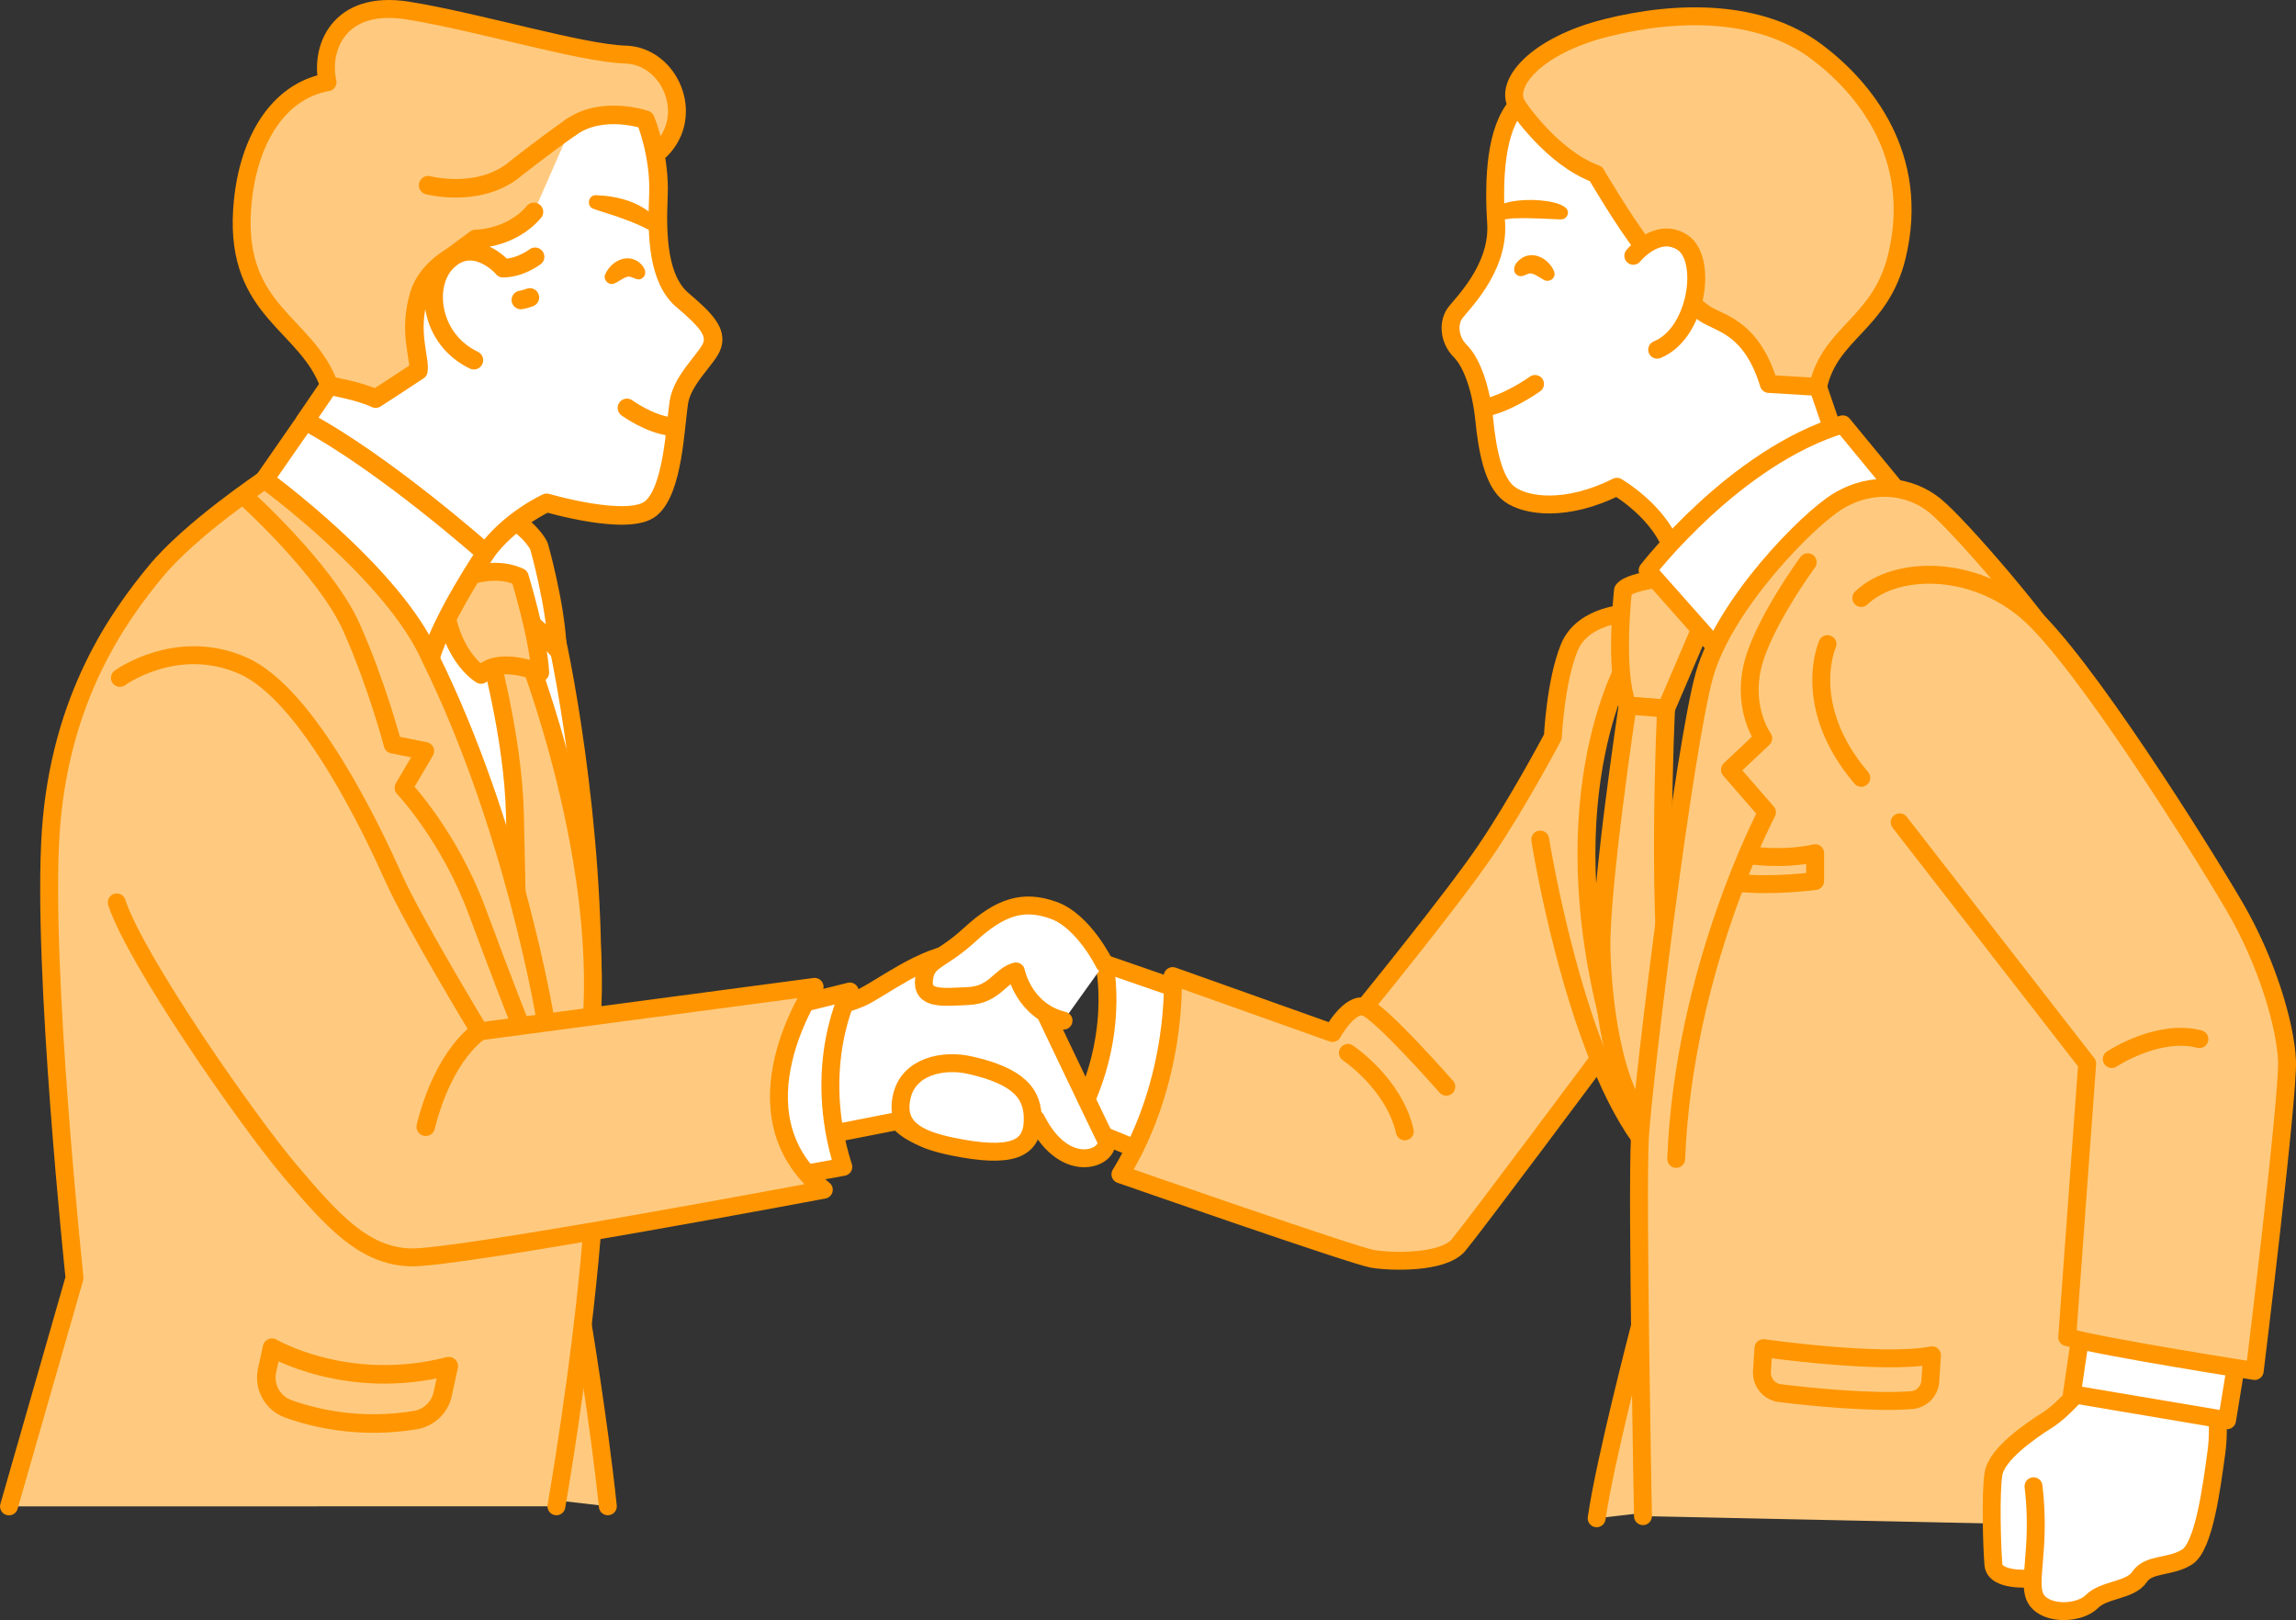 <?xml version="1.0" encoding="UTF-8"?>
<svg xmlns="http://www.w3.org/2000/svg" id="_レイヤー_2" data-name="レイヤー 2" viewBox="0 0 247.38 174.57">
  <rect x="0" y="0" width="247.38" height="174.57" fill="#333333" stroke="none"/>
  <defs>
    <style>
      .cls-1, .cls-2 {
        fill: none;
      }

      .cls-1, .cls-2, .cls-3, .cls-4, .cls-5 {
        stroke: #ff9500;
        stroke-linecap: round;
        stroke-linejoin: round;
      }

      .cls-1, .cls-3, .cls-4 {
        stroke-width: 1.93px;
      }

      .cls-6 {
        fill: #ff9500;
      }

      .cls-2, .cls-5 {
        stroke-width: 2px;
      }

      .cls-7, .cls-4, .cls-5 {
        fill: #fff;
      }

      .cls-3, .cls-8 {
        fill: #ffca7f;
      }
    </style>
  </defs>
  <g id="_レイヤー_6" data-name="レイヤー 6">
    <g>
      <path class="cls-3" d="M71.18,16.17c3.79-3.79.95-10.16-3.79-10.29-4.74-.14-15.85-3.52-23.43-4.74s-9.48,4.2-8.67,7.72c-5.42.95-8.76,6.51-9.21,13.82-.68,10.97,7.02,12.16,9.4,18.88l6.18,4.49"></path>
      <polyline class="cls-7" points="46.64 62.53 58.2 72.48 56.22 102.07 38.85 73.52"></polyline>
      <path class="cls-4" d="M57.68,61.88s.98,2.3,1.79,4.91,4.73,22.03,4.32,40.93l-5.31-7.84"></path>
      <path class="cls-5" d="M60.05,69.93c-6.65-7.39-15.44-9.05-15.44-9.05l2.01-8.04c9.63,1.65,11.46,6.03,11.46,6.03,0,0,1.82,6.4,1.97,11.06Z"></path>
      <path class="cls-5" d="M61.53,13.7c3.41-2.4,8.01-.8,8.01-.8,0,0,1.6,3.81,1.4,8.22s0,9.02,2.6,11.22c2.6,2.2,3.61,3.41,3.21,4.81s-3.21,3.61-3.61,6.21-.6,9.42-3.01,11.42c-2.4,2-11.22-.6-11.22-.6,0,0-4.01,1.8-6.61,5.41,0,0-10.82-9.62-19.44-14.23l2.6-3.81s3.41.6,5.01,1.4c0,0,3.41-2.2,4.61-3.01.2-1.4-1.14-4.16.1-8.24.79-2.58,3.48-4.04,3.48-4.04l2.58-1.91s3.82,0,6.29-2.92"></path>
      <path class="cls-3" d="M63.83,108.65c.84-19.24-7.87-40.3-7.87-40.3l-3.48.99s2.83,10,3,18.44.5,22.36.5,22.36"></path>
      <path class="cls-3" d="M47.77,63.21s4.63-2.75,8.23-1.04c0,0,2.04,6.67,2.2,10.31,0,0-4.55-1.92-6.37.23,0,0-3.89-2.22-4.06-9.5Z"></path>
      <path class="cls-5" d="M46.37,70.89c-3.97-9.11-17.88-19.21-17.88-19.21l4.39-6.32c8.62,4.61,19.44,14.23,19.44,14.23,0,0-4.62,6.83-5.94,11.3Z"></path>
      <path class="cls-6" d="M64.19,21.03c2.37.08,4.89.74,6.56,2.53.27.32.23.8-.08,1.07-.24.2-.57.23-.83.1-.91-.48-1.86-.86-2.84-1.21-.99-.37-2.06-.66-3.06-1.02-.79-.27-.57-1.48.25-1.47h0Z"></path>
      <path class="cls-6" d="M65.22,29.54c.52-1.2,1.99-2.15,3.3-1.49.76.38,1.48,1.45.59,1.98-.54.29-1.07-.39-1.56-.19-.4.09-.9.51-1.31.68-.61.33-1.32-.37-1.02-.98h0Z"></path>
      <path class="cls-5" d="M54.22,28.89s-3.16-3.6-6.09-.68c-2.48,2.48-1.8,8.34,2.93,10.6"></path>
      <path class="cls-2" d="M67.55,43.95s2.47,1.8,4.83,2.02"></path>
      <path class="cls-2" d="M61.53,13.7c-3.41,2.4-6.41,4.81-6.41,4.81-3.84,2.81-8.99,1.45-8.99,1.45"></path>
      <path class="cls-4" d="M118.98,103.82s1.9,8.14-3.23,17.25l7.29,2.98s4.64-7.29,4.14-17.39l-8.2-2.84Z"></path>
      <path class="cls-8" d="M174.06,65.76s-3.49.37-4.98,4.01c-1.49,3.64-1.77,9.63-1.77,9.63,0,0-3.75,7.07-7.22,12.2-3.48,5.13-13.04,16.88-13.04,16.88-1.66-.5-3.48,2.82-3.48,2.82l-17.22-6.13s.66,11.1-5.63,21.36c0,0,25.17,8.78,27.16,9.11,1.99.33,7.62.5,9.27-1.49,1.66-1.99,15.24-20.2,15.24-20.2l1.33-.57s-3.11-18.57-2.68-25.56c.58-9.57,3.5-14.47,3.5-14.47l-.47-7.59Z"></path>
      <path class="cls-3" d="M65.49,162.3c-.96-9.21-2.89-20.7-2.89-20.7l-10.45,19.15"></path>
      <path class="cls-3" d="M59.95,162.3s2.65-15.07,3.81-29.15l-5.03-23.48s-3.37-20.57-12.36-38.78c-3.97-9.11-17.88-19.21-17.88-19.21,0,0-7.95,5.3-11.76,9.94-3.81,4.64-10.27,13.41-11.26,27.99-.99,14.57,2.56,48.08,2.56,48.08l-7.06,24.62"></path>
      <path class="cls-2" d="M29.31,145.21s8.11,4.8,19.04,1.99l-.66,3.03c-.32,1.46-1.51,2.55-2.98,2.79-5.89.96-10.75-.18-13.65-1.22-1.7-.61-2.67-2.39-2.28-4.15l.53-2.44Z"></path>
      <path class="cls-4" d="M84.56,109.86s6.07-1.4,8.17-2.33,6.77-4.67,10.74-4.9c3.97-.23,7.7,3.5,7.7,3.5,0,0,7,14.7,7.93,16.57s-4.2,4.43-7.47-2.1c0,0-1.4,3.03-4.2,2.57-2.8-.47-7.64.88-10.68-2.39l-13.32,2.61"></path>
      <path class="cls-4" d="M83.16,127.13l7.7-1.4c-3.5-10.97.7-18.9.7-18.9l-9.34,2.33"></path>
      <path class="cls-3" d="M12.92,73.04s6.13-4.47,13.25-1.32c7.12,3.15,14.08,18.05,16.23,22.85s9.27,16.56,9.27,16.56l36.1-4.8s-9.28,13.57.99,21.86c0,0-39.58,7.45-44.55,7.29-4.97-.17-8.28-3.81-12.92-9.27-4.64-5.46-16.73-22.85-18.71-28.98"></path>
      <path class="cls-2" d="M51.67,111.13s-3.81,2.32-5.8,10.27"></path>
      <path class="cls-2" d="M57.65,27.67s-1.59,1.22-3.43,1.22"></path>
      <path class="cls-2" d="M57.09,32.05s-.55.21-.97.27"></path>
      <path class="cls-1" d="M28.48,51.68l-2.27,1.7s8.87,7.93,11.67,14.24,4.43,12.6,4.43,12.6l3.5.7-2.33,3.97s4.9,5.13,7.93,13.3,4.55,11.95,4.55,11.95"></path>
      <path class="cls-4" d="M114.59,109.97c-4.3-1.04-5.13-5.3-5.13-5.3-1.7.43-2.27,2.52-5.13,2.65s-5.03.41-4.77-1.81,1.69-1.83,4.95-4.82,5.74-3.78,9-2.61c3.26,1.17,5.48,5.74,5.48,5.74"></path>
      <path class="cls-4" d="M104.52,114.77c5.23,1.19,6.84,3.05,6.75,6.02s-2.15,4.1-8.75,2.73c-3.72-.78-6.1-2.04-5.36-5.36s4.53-4.04,7.35-3.39Z"></path>
      <path class="cls-1" d="M172.39,113.95s-13.58,18.22-15.24,20.2c-1.66,1.99-7.29,1.82-9.27,1.49-1.99-.33-27.16-9.11-27.16-9.11,6.29-10.27,5.63-21.36,5.63-21.36l17.22,6.13s1.82-3.31,3.48-2.82c1.66.5,8.78,8.61,8.78,8.61"></path>
      <path class="cls-1" d="M165.95,90.46s3.46,21.96,10.74,32.1"></path>
      <path class="cls-1" d="M147.05,108.48s9.57-11.74,13.04-16.88c3.48-5.13,7.22-12.2,7.22-12.2,0,0,.28-5.99,1.77-9.63,1.49-3.64,6.5-3.71,6.5-3.71v4.69s-9,14.47-1.96,40.29"></path>
      <path class="cls-1" d="M145.23,113.45s4.97,3.31,6.13,8.45"></path>
      <path class="cls-3" d="M181,62.11s-5.3.33-6.13,1.49c0,0-.99,8.78.5,12.42l4.14.33,4.47-10.43"></path>
      <path class="cls-3" d="M178.35,122.06c-4.31-3.31-5.63-13.25-5.8-19.71s2.82-26.33,2.82-26.33l4.14.33s-1.16,23.68.83,34.94"></path>
      <path class="cls-3" d="M163.46,11.35c-1.44-2.25,1.93-6.42,9.63-8.35s16.54-2,22.63,2.57c5.14,3.85,11.24,11.24,8.67,21.99-1.77,7.4-7.22,8.19-8.51,14.13l-12.66,6"></path>
      <path class="cls-4" d="M197.97,47.79l-2.09-6.1-5.3-.32c-1.77-5.78-4.82-6.42-6.58-7.38-1.77-.96-4.65-4.49-6.9-7.38-2.25-2.89-5.14-7.87-5.14-7.87-4.82-1.77-8.51-7.38-8.51-7.38-2.25,2.57-2.57,7.7-2.25,12.68s-3.85,8.83-4.49,9.79-.64,2.73.64,4.01,2.25,4.17,2.57,7.38.96,6.74,2.73,8.03,6.1,1.93,11.56-.8c0,0,4.98,2.89,6.1,7.22"></path>
      <path class="cls-6" d="M168.12,23.64c-1.56-.05-3.16-.18-4.72-.12-.79-.08-2.16.58-2.37-.55-.33-2.02,8.7-1.84,7.86.19-.12.32-.44.5-.76.48h0Z"></path>
      <path class="cls-6" d="M166.23,30.09c-.43-.23-.91-.62-1.37-.63-.11-.03-.53.19-.73.25-.38.15-.81-.05-.96-.43-.17-.67.34-1.21.96-1.57,1.31-.66,2.78.29,3.3,1.49.32.77-.57,1.36-1.21.89h0Z"></path>
      <path class="cls-4" d="M186.63,71.72l-9.11-10.27s9.44-12.25,21.03-15.73l6.13,7.45"></path>
      <path class="cls-3" d="M172.03,163.59c.89-6.23,4.67-20.7,4.67-20.7l8.67,19.15"></path>
      <path class="cls-3" d="M228.52,164.45s3.48-41.4,3.15-50.18-6.62-38.58-8.94-42.72c-2.32-4.14-11.59-14.9-14.24-17.06s-6.68-2.75-10.43-.5c-3.31,1.99-12.25,11.1-14.41,18.71s-6.62,43.88-6.96,49.85.33,40.81.33,40.81"></path>
      <path class="cls-4" d="M218.75,170.08s-3.81.33-3.97-1.49-.33-7.62,0-9.77,3.97-4.64,5.8-5.8,3.81-3.64,3.81-3.64l14.08.66s.83,2.82.33,6.46-1.32,10.1-3.15,11.26c-1.82,1.16-4.14.66-5.13,2.15s-3.81,1.32-5.13,2.65-4.8,1.49-5.96-.17c-1.16-1.66.5-5.3-.33-12.25"></path>
      <polyline class="cls-4" points="224.55 141.27 223.23 150.21 239.95 153.03 241.44 143.92"></polyline>
      <path class="cls-3" d="M200.54,64.43c3.64-3.48,11.92-3.64,17.88,1.49,5.96,5.13,18.88,25.83,22.36,31.79,3.48,5.96,5.46,12.75,5.63,16.56s-3.48,33.45-3.48,33.45c0,0-15.9-2.48-20.2-3.64l2.15-29.48-20.2-26"></path>
      <path class="cls-1" d="M196.9,69.4s-2.98,6.62,3.64,14.41"></path>
      <path class="cls-1" d="M227.53,114.11s4.97-3.31,9.44-2.15"></path>
      <path class="cls-1" d="M194.77,60.58s-4.99,6.79-5.99,11.38,1.2,7.59,1.2,7.59l-3.59,3.39,3.99,4.59s-8.99,16.97-9.78,37.34"></path>
      <path class="cls-1" d="M188.38,92.13s3.59.6,7.19-.2v3s-4.59.6-8.19.2"></path>
      <path class="cls-1" d="M205.98,150.86c-4.3.33-10.88-.35-14.2-.75-1.16-.14-2.01-1.17-1.94-2.34l.16-2.51s12.89,1.83,18.16.77l-.18,2.77c-.07,1.09-.92,1.98-2.01,2.06Z"></path>
      <path class="cls-4" d="M175.98,27.56s2.57-3.21,5.3-1.44,1.61,9.79-2.73,11.56"></path>
      <path class="cls-1" d="M165.39,41.37s-2.89,2.09-5.46,2.57"></path>
    </g>
  </g>
</svg>
